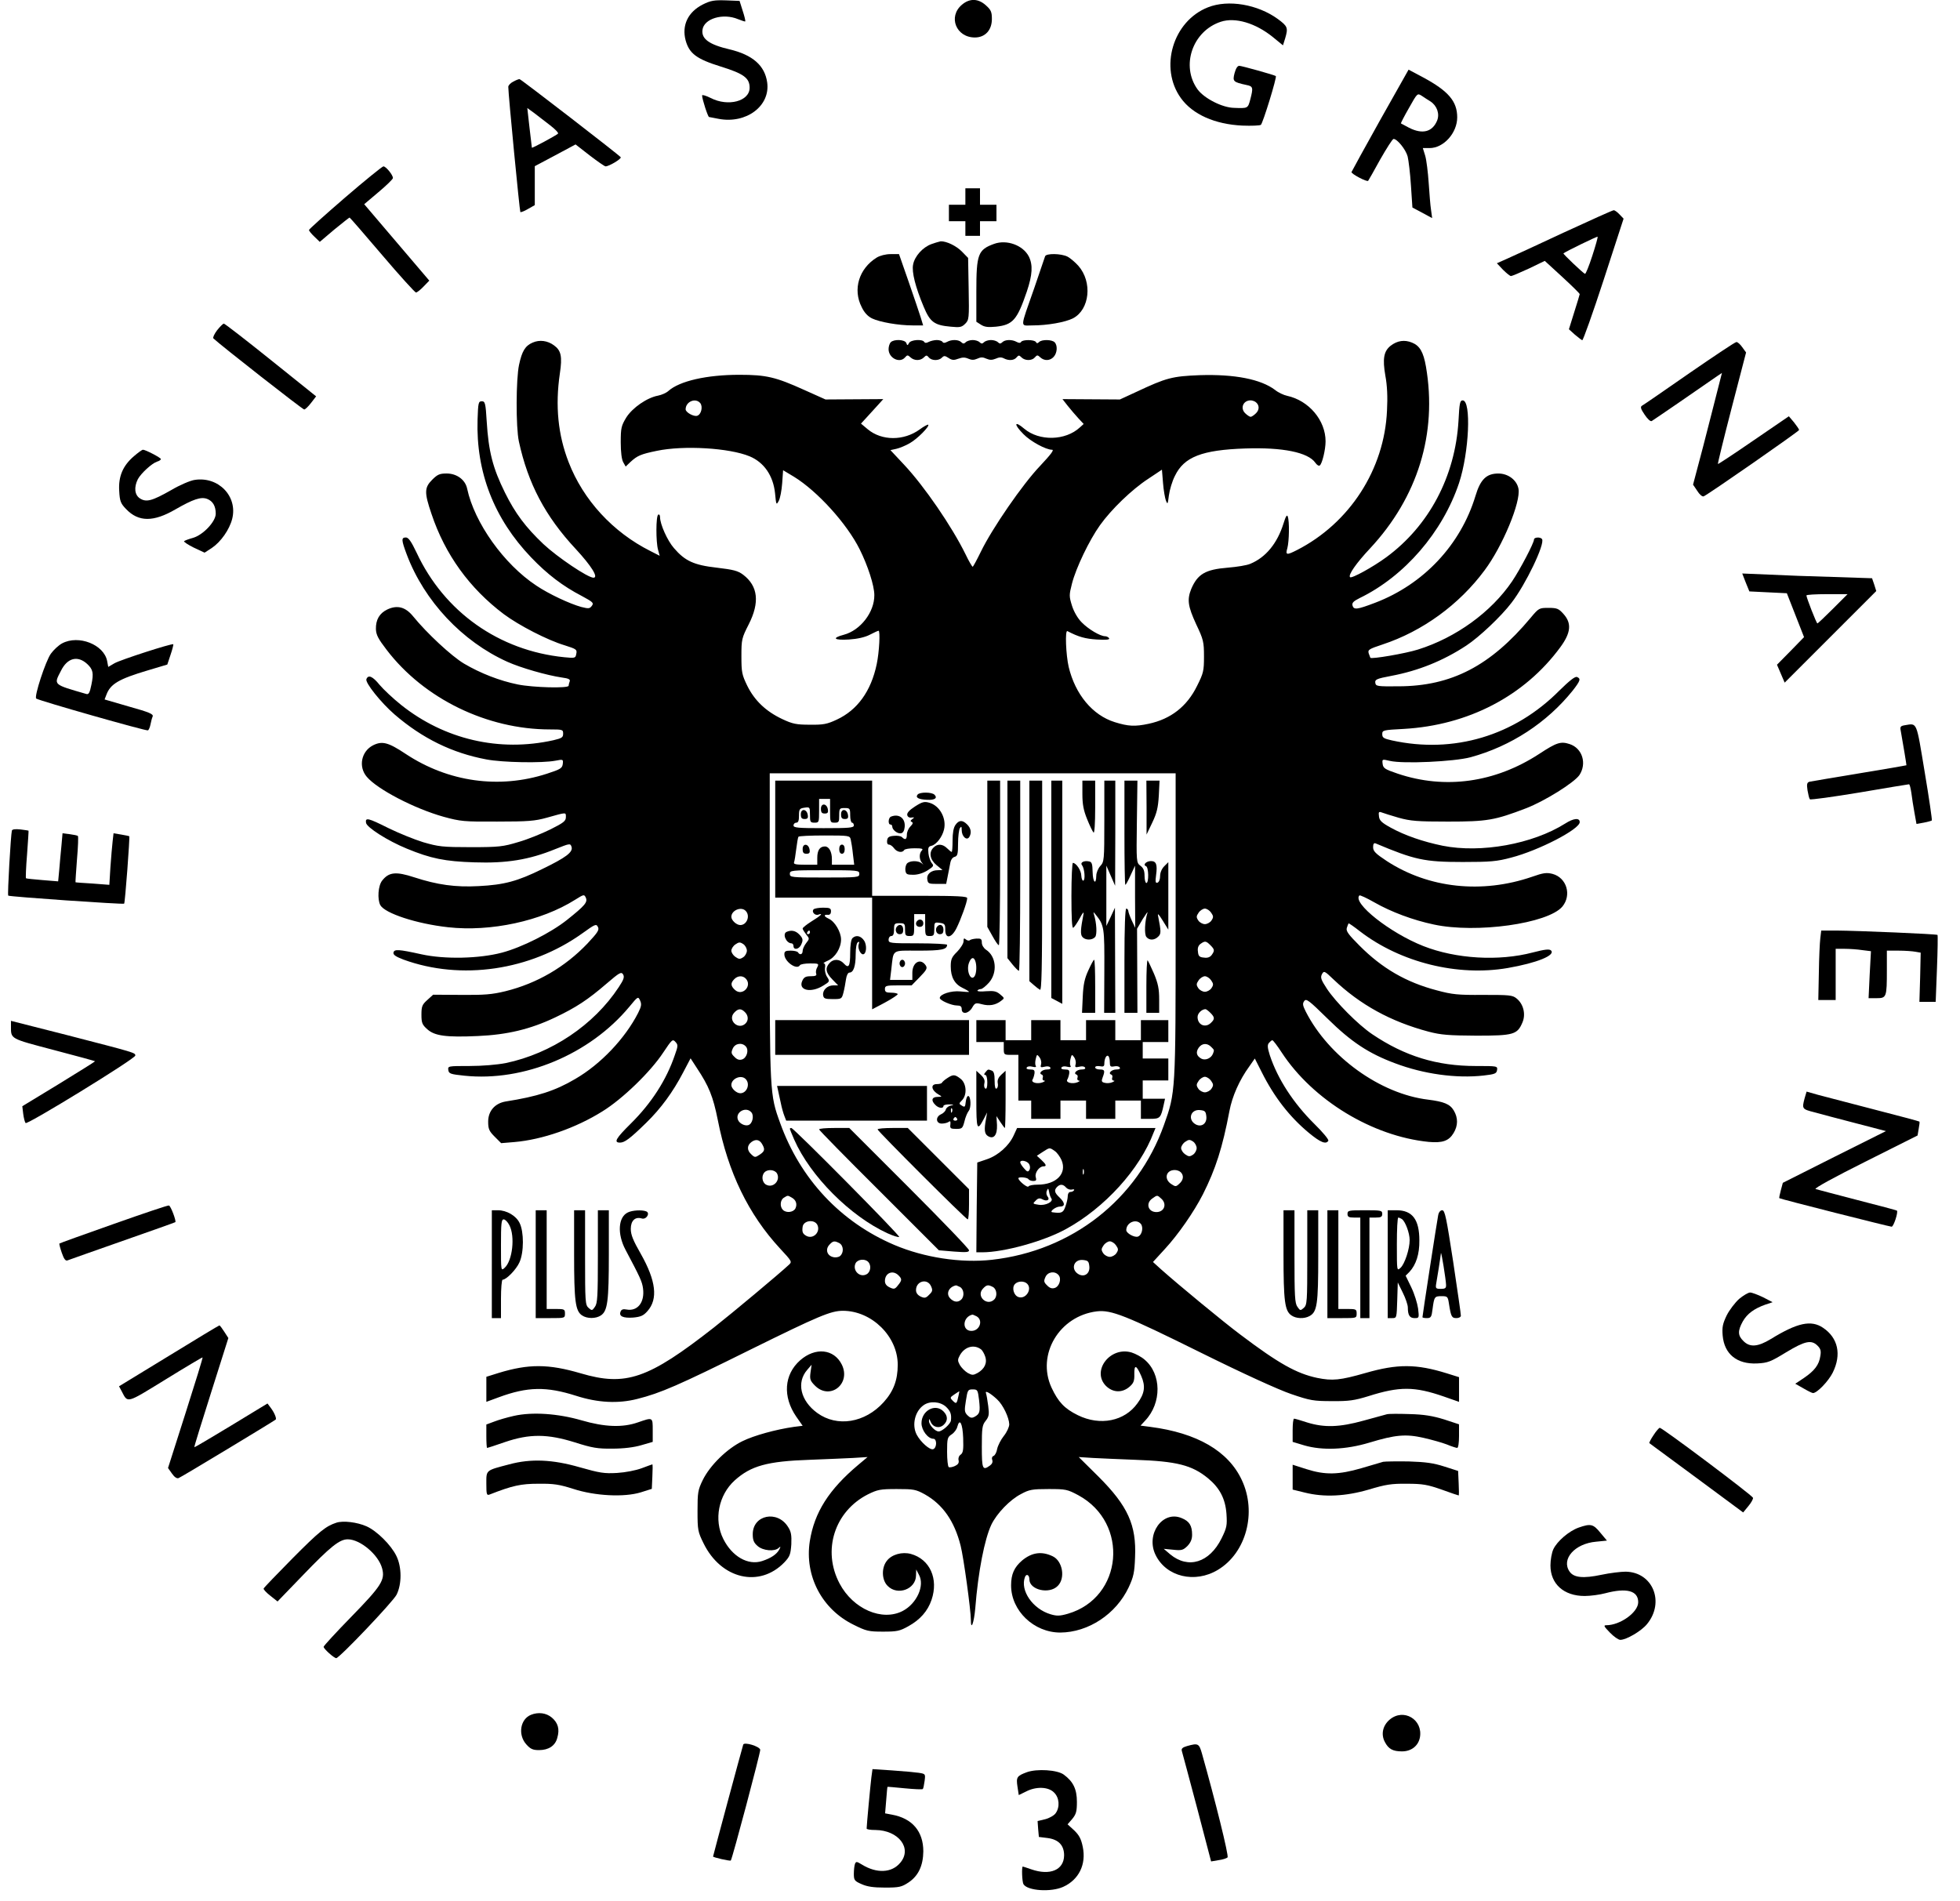<?xml version="1.0" standalone="no"?>
<!DOCTYPE svg PUBLIC "-//W3C//DTD SVG 20010904//EN"
 "http://www.w3.org/TR/2001/REC-SVG-20010904/DTD/svg10.dtd">
<svg version="1.0" xmlns="http://www.w3.org/2000/svg"
 width="1072pt" height="1040pt" viewBox="0 0 1072 1040"
 preserveAspectRatio="xMidYMid meet">

<g transform="translate(0,1040) scale(0.1,-0.1)"
fill="#000000" stroke="none">
<path d="M3843 10375 c-80 -41 -115 -113 -93 -196 20 -72 60 -102 192 -143
126 -39 158 -63 158 -116 0 -74 -118 -105 -213 -56 -26 13 -47 19 -47 14 0
-20 32 -118 38 -118 4 -1 27 -5 52 -10 151 -29 284 70 266 199 -13 93 -80 151
-206 181 -111 26 -154 57 -148 106 7 62 112 94 195 59 20 -8 38 -14 39 -12 2
2 -4 28 -14 58 l-17 54 -75 3 c-64 2 -83 -1 -127 -23z"/>
<path d="M5261 10374 c-77 -65 -32 -179 71 -179 56 0 93 40 93 101 0 39 -5 50
-33 75 -42 38 -89 39 -131 3z"/>
<path d="M6607 10360 c-192 -75 -268 -331 -148 -497 64 -89 186 -143 336 -150
50 -2 95 0 101 4 11 8 89 262 82 267 -8 6 -187 56 -200 56 -10 0 -19 -15 -26
-41 -11 -44 -8 -48 66 -64 36 -7 37 -15 20 -80 -13 -48 -13 -48 -88 -45 -65 1
-164 52 -200 101 -93 129 -28 319 127 370 79 26 190 -7 285 -84 l55 -45 12 38
c17 58 14 66 -40 106 -110 80 -271 108 -382 64z"/>
<path d="M7549 9744 c-85 -152 -155 -280 -157 -285 -4 -9 85 -56 91 -48 2 2
32 55 66 117 35 61 67 112 73 112 20 0 67 -58 77 -96 5 -21 14 -93 18 -159 l8
-120 54 -29 54 -29 -6 44 c-4 24 -9 91 -13 149 -4 58 -12 124 -19 148 l-13 42
37 0 c77 0 151 83 151 168 0 88 -48 144 -187 219 l-79 42 -155 -275z m275 101
c36 -24 51 -68 36 -105 -26 -62 -80 -76 -153 -39 -23 12 -43 23 -45 24 -1 1
18 39 44 84 46 82 46 82 70 67 13 -9 35 -23 48 -31z"/>
<path d="M2808 9954 c-16 -8 -28 -21 -28 -29 0 -40 62 -680 66 -685 3 -2 22 5
42 17 l37 21 0 106 0 107 111 59 112 60 77 -60 c43 -33 82 -60 87 -60 19 0 88
41 83 50 -6 10 -542 424 -553 427 -4 1 -19 -5 -34 -13z m199 -238 c29 -22 49
-43 45 -47 -12 -11 -142 -81 -143 -77 0 1 -6 51 -13 110 l-12 107 36 -26 c19
-15 59 -45 87 -67z"/>
<path d="M1888 9320 c-109 -94 -198 -174 -198 -178 0 -5 13 -21 29 -36 l30
-29 79 67 c44 36 82 66 84 66 2 0 82 -92 178 -205 96 -113 180 -205 185 -205
6 0 25 15 42 33 l31 32 -178 209 -178 209 78 66 c43 36 79 71 79 77 1 16 -38
64 -52 64 -7 -1 -101 -77 -209 -170z"/>
<path d="M5280 9325 l0 -45 -45 0 -45 0 0 -45 0 -45 45 0 45 0 0 -40 0 -40 40
0 40 0 0 40 0 40 45 0 45 0 0 45 0 45 -45 0 -45 0 0 45 0 45 -40 0 -40 0 0
-45z"/>
<path d="M8555 9129 c-143 -67 -284 -132 -314 -145 l-54 -24 33 -35 c19 -19
39 -35 44 -35 6 0 50 19 98 41 l87 42 96 -88 c52 -48 95 -90 95 -94 0 -3 -14
-48 -30 -99 l-29 -93 32 -29 c18 -15 36 -29 41 -31 4 -2 57 146 117 330 l109
335 -22 23 c-12 13 -26 23 -32 23 -6 0 -128 -55 -271 -121z m154 -128 c-18
-56 -36 -100 -40 -99 -12 5 -121 109 -118 112 10 9 184 94 187 91 2 -2 -11
-49 -29 -104z"/>
<path d="M5095 9065 c-48 -17 -93 -67 -101 -113 -8 -40 13 -123 58 -230 35
-84 58 -101 148 -109 50 -5 60 -3 79 16 21 21 22 29 19 191 l-3 169 -35 36
c-30 30 -83 56 -115 55 -5 -1 -28 -7 -50 -15z"/>
<path d="M5437 9066 c-88 -32 -97 -56 -97 -260 l0 -166 25 -16 c20 -13 39 -15
82 -11 93 10 116 37 169 192 31 92 34 146 11 192 -32 62 -121 94 -190 69z"/>
<path d="M4795 8991 c-97 -60 -132 -174 -82 -271 14 -30 34 -51 57 -62 42 -20
144 -38 222 -38 l57 0 -13 43 c-7 23 -37 111 -66 195 l-53 152 -46 0 c-27 0
-58 -8 -76 -19z"/>
<path d="M5716 8998 c-2 -7 -29 -85 -59 -173 -80 -229 -79 -205 -10 -205 81 0
179 17 222 39 91 48 107 198 29 287 -17 19 -44 42 -59 50 -35 18 -118 19 -123
2z"/>
<path d="M1187 8593 c-15 -20 -24 -40 -20 -44 39 -37 488 -389 497 -389 6 1
23 17 38 37 l27 35 -248 199 c-137 110 -252 199 -257 199 -5 -1 -21 -17 -37
-37z"/>
<path d="M2913 8526 c-41 -18 -58 -47 -74 -121 -17 -78 -18 -341 -1 -420 50
-230 144 -409 311 -588 86 -93 126 -157 97 -157 -31 0 -197 112 -274 184 -97
92 -154 168 -210 281 -67 135 -90 226 -100 390 -6 101 -9 110 -27 110 -18 0
-20 -8 -23 -100 -9 -287 90 -542 293 -754 88 -92 173 -157 277 -211 61 -33 67
-38 55 -54 -12 -16 -18 -16 -58 -6 -62 17 -178 71 -246 117 -177 117 -338 343
-378 530 -10 49 -57 83 -112 83 -38 0 -50 -5 -79 -34 -43 -43 -44 -70 -4 -187
74 -222 208 -407 395 -548 83 -62 240 -143 334 -171 63 -20 68 -23 63 -46 -4
-24 -6 -25 -66 -19 -357 36 -656 248 -807 571 -30 63 -45 84 -59 84 -26 0 -25
-14 5 -94 96 -254 303 -475 550 -586 73 -33 216 -74 298 -86 37 -5 47 -10 43
-21 -3 -8 -6 -19 -6 -24 0 -15 -195 -10 -278 7 -99 20 -204 61 -294 114 -69
41 -204 167 -278 258 -42 52 -87 64 -142 38 -43 -21 -63 -56 -62 -107 1 -32
13 -54 59 -114 204 -267 549 -435 893 -435 69 0 72 -1 72 -23 0 -21 -7 -25
-53 -36 -296 -66 -596 4 -833 193 -44 35 -97 85 -118 110 -38 47 -62 57 -72
31 -8 -19 80 -129 154 -193 152 -131 315 -211 502 -246 88 -17 305 -21 378 -7
42 8 43 8 40 -18 -3 -23 -12 -29 -86 -53 -261 -85 -540 -46 -773 108 -96 64
-129 72 -179 47 -64 -33 -81 -117 -34 -172 57 -68 260 -174 421 -219 92 -25
110 -27 293 -26 167 0 206 3 270 21 111 31 105 31 105 3 0 -21 -13 -31 -85
-67 -47 -23 -125 -55 -175 -69 -83 -25 -104 -28 -260 -28 -156 0 -177 3 -260
27 -49 15 -135 50 -190 77 -112 56 -128 60 -123 29 4 -25 118 -98 223 -141
131 -54 208 -70 370 -75 175 -6 299 14 441 72 81 32 83 33 90 13 9 -29 -29
-58 -161 -122 -134 -66 -207 -86 -347 -93 -127 -7 -226 7 -352 48 -101 33
-139 29 -176 -18 -22 -28 -27 -101 -10 -134 25 -45 198 -102 371 -121 233 -26
510 34 694 150 48 30 50 31 59 12 11 -25 -4 -43 -103 -122 -88 -70 -246 -150
-356 -179 -125 -33 -313 -37 -440 -9 -127 28 -149 29 -153 9 -2 -12 13 -22 55
-38 315 -115 693 -60 977 143 71 51 77 54 86 36 9 -16 0 -30 -57 -91 -122
-128 -275 -218 -449 -261 -74 -18 -115 -21 -242 -20 l-153 1 -32 -29 c-28 -25
-32 -35 -32 -80 0 -45 4 -55 32 -80 40 -36 102 -45 277 -37 160 7 286 37 421
101 116 55 181 98 283 186 70 60 80 66 90 50 8 -14 4 -28 -24 -70 -136 -207
-369 -363 -618 -415 -47 -9 -127 -16 -198 -16 -117 0 -119 0 -116 -22 3 -20
11 -23 88 -31 325 -34 685 116 902 377 47 57 48 58 59 34 9 -20 7 -32 -11 -68
-71 -139 -204 -280 -344 -361 -110 -65 -208 -96 -380 -123 -59 -10 -96 -52
-96 -110 0 -40 5 -52 35 -82 l36 -36 72 6 c153 13 337 77 482 168 109 67 263
216 332 321 48 72 52 76 67 59 15 -16 15 -22 -3 -72 -46 -136 -128 -263 -240
-374 -83 -82 -96 -105 -60 -105 25 0 54 21 143 108 81 79 146 168 202 275 l41
78 35 -54 c65 -98 88 -154 114 -284 56 -286 168 -516 340 -702 66 -71 67 -73
48 -90 -50 -47 -311 -265 -409 -342 -360 -282 -482 -324 -729 -251 -177 52
-285 52 -449 2 l-67 -21 0 -68 0 -69 68 25 c157 58 260 60 423 8 118 -38 230
-44 335 -17 127 32 224 74 619 270 373 184 439 212 505 212 158 0 300 -140
300 -295 0 -84 -23 -145 -77 -205 -102 -113 -254 -138 -363 -59 -92 67 -115
167 -55 236 l24 28 -6 -42 c-5 -37 -2 -46 25 -73 82 -81 198 11 146 116 -43
86 -145 96 -228 23 -88 -78 -96 -199 -21 -308 l35 -50 -48 -6 c-98 -14 -218
-47 -281 -78 -85 -41 -178 -133 -217 -212 -27 -55 -29 -69 -29 -170 0 -105 2
-114 33 -177 96 -196 306 -245 442 -104 30 32 34 43 38 99 2 50 -1 69 -18 95
-58 93 -193 66 -193 -40 0 -33 6 -47 27 -65 30 -26 93 -31 115 -10 11 10 12 8
3 -9 -14 -26 -45 -47 -94 -63 -77 -25 -164 25 -212 121 -53 105 -26 240 62
320 89 80 177 105 412 113 85 3 191 8 235 10 l80 5 -50 -42 c-162 -136 -241
-261 -266 -419 -29 -189 66 -371 239 -456 70 -35 83 -38 161 -38 77 0 92 3
140 30 63 35 105 82 126 144 39 115 -9 222 -113 251 -48 13 -105 -3 -131 -37
-31 -38 -29 -106 4 -138 54 -55 154 -18 155 57 l1 33 15 -29 c33 -59 -12 -158
-89 -198 -112 -58 -271 10 -345 150 -96 181 -28 395 155 488 53 26 67 29 158
29 92 0 104 -2 153 -29 98 -55 162 -146 196 -281 16 -62 56 -353 56 -406 0
-62 17 -16 24 63 16 203 51 379 88 458 30 62 102 137 163 168 44 24 61 27 150
27 95 0 103 -2 163 -34 280 -152 244 -560 -57 -648 -45 -13 -61 -13 -95 -3
-98 29 -168 131 -140 204 8 20 24 11 24 -13 0 -58 109 -83 155 -36 43 42 27
136 -27 162 -60 29 -114 22 -168 -23 -43 -37 -60 -75 -60 -136 0 -139 125
-258 269 -258 154 1 305 101 374 247 27 58 32 82 35 164 8 177 -39 281 -200
442 l-108 107 78 -5 c42 -2 145 -7 229 -10 229 -8 312 -29 400 -101 64 -53 95
-112 101 -195 4 -63 2 -75 -27 -134 -66 -133 -182 -169 -281 -87 l-35 30 52
-5 c46 -5 54 -2 77 20 18 19 26 37 26 62 0 50 -15 74 -57 91 -104 44 -198 -88
-143 -201 58 -120 215 -158 341 -82 155 93 214 314 131 491 -74 159 -245 258
-500 291 l-54 7 25 27 c92 97 90 256 -3 334 -17 15 -49 32 -71 39 -117 35
-221 -101 -140 -183 38 -37 88 -39 128 -5 23 20 28 32 27 70 -1 54 11 51 38
-11 24 -55 19 -95 -21 -149 -70 -98 -204 -125 -326 -65 -73 36 -107 72 -144
151 -83 181 43 392 248 417 79 9 157 -22 567 -225 234 -116 425 -203 495 -227
105 -36 123 -39 224 -39 93 -1 124 4 199 27 170 54 252 54 413 -2 l83 -29 0
68 0 67 -67 21 c-167 52 -270 52 -444 2 -140 -40 -181 -44 -265 -27 -113 24
-211 79 -419 236 -95 71 -337 271 -435 358 l-44 40 65 71 c73 79 159 203 208
299 70 139 107 255 145 455 15 81 55 171 109 245 l30 43 38 -75 c68 -136 153
-245 258 -332 63 -52 93 -64 106 -43 4 6 -31 48 -77 93 -114 113 -200 245
-243 375 -13 42 -14 56 -5 67 7 8 15 15 19 15 4 0 27 -30 51 -67 171 -261 496
-458 803 -489 76 -7 111 5 137 48 25 41 25 84 1 124 -21 35 -54 48 -140 59
-261 31 -543 234 -669 481 -17 34 -19 44 -9 58 11 16 25 5 128 -96 129 -127
224 -190 369 -244 156 -59 335 -84 485 -67 62 7 70 11 73 30 3 22 1 22 -116
22 -214 0 -389 54 -567 174 -77 52 -200 176 -248 249 -32 49 -36 61 -27 79 11
20 14 19 63 -28 147 -140 314 -231 520 -286 69 -18 110 -21 262 -22 204 0 224
6 252 73 19 45 5 101 -33 131 -22 18 -40 19 -182 19 -138 -1 -169 2 -254 25
-168 44 -300 121 -423 245 -60 60 -74 79 -69 96 4 12 8 23 10 25 1 2 30 -18
63 -44 222 -170 533 -247 807 -200 161 28 263 70 237 96 -9 9 -34 6 -100 -11
-186 -49 -420 -35 -598 35 -183 72 -390 236 -350 277 3 3 40 -14 82 -38 91
-52 211 -97 325 -121 232 -50 624 5 703 98 52 63 24 158 -54 179 -32 8 -50 6
-112 -16 -274 -94 -565 -63 -794 86 -62 41 -75 54 -75 76 0 17 4 24 13 21 214
-90 266 -102 477 -102 152 0 187 3 265 24 151 39 375 155 375 194 0 25 -33 22
-80 -8 -178 -112 -460 -163 -670 -121 -107 22 -206 56 -284 99 -49 27 -62 39
-64 62 -3 23 -1 27 15 21 10 -4 52 -17 93 -29 65 -18 102 -21 270 -21 213 0
255 7 427 73 103 40 261 139 291 181 42 63 17 147 -53 170 -49 16 -71 9 -167
-54 -241 -157 -514 -195 -773 -108 -71 24 -80 30 -83 54 -3 26 -3 26 40 16 73
-17 351 -4 441 20 220 60 418 189 559 365 42 54 45 65 23 74 -11 4 -42 -21
-96 -74 -246 -248 -578 -347 -916 -273 -45 10 -53 15 -53 34 0 22 4 23 118 29
352 20 660 180 856 447 58 79 63 131 17 182 -26 29 -35 33 -82 33 -51 0 -53
-1 -98 -55 -219 -262 -432 -373 -721 -374 -118 -1 -125 0 -128 19 -3 18 7 23
87 38 149 28 285 83 411 166 70 46 190 159 247 234 77 99 184 322 167 348 -8
13 -44 11 -44 -2 0 -19 -76 -164 -120 -229 -114 -168 -307 -308 -515 -373 -70
-22 -253 -53 -260 -45 -1 2 -5 13 -9 24 -6 20 1 24 76 49 218 72 419 218 558
406 98 131 199 374 185 446 -9 47 -56 83 -110 83 -65 0 -98 -32 -125 -122 -81
-268 -284 -484 -549 -585 -100 -38 -117 -40 -124 -14 -3 14 6 23 40 40 245
119 453 360 543 629 55 166 68 452 20 452 -15 0 -18 -15 -23 -112 -18 -304
-161 -574 -395 -746 -72 -53 -190 -118 -198 -109 -12 11 33 76 109 157 261
280 369 629 306 995 -14 80 -34 114 -76 131 -41 17 -81 11 -117 -17 -38 -30
-45 -72 -29 -164 10 -53 13 -117 9 -190 -14 -323 -205 -617 -493 -764 -57 -29
-63 -27 -52 11 10 38 12 148 2 173 -4 12 -11 1 -23 -38 -34 -109 -97 -186
-182 -221 -18 -8 -73 -17 -123 -21 -123 -10 -165 -35 -200 -117 -23 -58 -18
-94 27 -192 40 -84 43 -97 43 -177 0 -79 -3 -91 -38 -161 -55 -112 -143 -181
-265 -207 -75 -16 -111 -14 -185 9 -122 38 -216 152 -252 302 -15 65 -21 203
-7 196 61 -32 98 -42 161 -46 52 -3 72 -1 67 7 -4 6 -14 11 -22 11 -27 0 -92
39 -128 76 -22 22 -43 59 -53 91 -16 52 -16 58 0 121 22 86 95 238 153 319 62
87 175 196 264 254 l75 50 6 -73 c3 -40 11 -84 16 -97 9 -22 10 -19 16 29 4
30 18 78 33 107 50 104 148 142 385 150 204 7 343 -21 383 -78 8 -12 19 -19
24 -15 13 8 32 86 32 132 0 115 -91 223 -210 249 -19 4 -49 18 -66 32 -78 59
-221 87 -412 81 -151 -6 -182 -14 -346 -91 l-91 -42 -157 1 -157 1 29 -37 c17
-21 43 -52 59 -69 l28 -30 -21 -19 c-79 -73 -222 -76 -304 -7 -55 47 -59 25
-4 -30 38 -39 122 -85 156 -85 13 0 -6 -25 -65 -88 -95 -99 -263 -343 -324
-469 -22 -45 -42 -82 -45 -83 -3 0 -21 30 -39 68 -74 151 -226 373 -337 491
l-74 79 32 7 c18 4 52 18 74 31 41 23 109 92 101 101 -3 2 -24 -9 -47 -26 -87
-63 -207 -63 -284 1 l-37 31 33 36 c18 20 46 50 61 67 l28 31 -158 -1 -158 -1
-116 52 c-157 71 -208 83 -355 83 -179 0 -328 -34 -389 -89 -11 -10 -36 -21
-56 -25 -60 -11 -140 -66 -174 -120 -27 -45 -30 -57 -30 -135 0 -53 5 -95 14
-110 l13 -23 26 25 c38 35 57 43 144 61 148 31 397 16 508 -30 79 -33 129
-106 139 -202 6 -64 7 -66 20 -42 8 14 16 57 19 97 l5 71 60 -36 c128 -79 289
-256 359 -397 44 -88 80 -198 80 -250 1 -93 -76 -193 -167 -217 -68 -18 -54
-31 28 -26 46 3 87 12 114 26 23 12 45 22 48 22 10 0 4 -117 -10 -183 -31
-148 -106 -251 -218 -303 -53 -25 -74 -29 -147 -28 -74 0 -95 4 -152 31 -89
42 -151 101 -191 182 -29 60 -32 73 -32 162 0 92 2 99 40 174 61 120 51 209
-30 271 -29 22 -53 28 -145 39 -125 14 -174 37 -234 107 -36 41 -76 131 -76
169 0 11 -4 17 -10 14 -13 -8 -13 -149 -1 -192 l9 -33 -51 26 c-205 103 -367
279 -447 486 -58 149 -74 308 -48 485 14 93 7 126 -32 154 -35 26 -79 32 -117
15z m917 -331 c15 -19 6 -61 -16 -69 -18 -7 -64 18 -64 35 0 42 54 65 80 34z
m3036 7 c22 -15 24 -42 4 -62 -11 -11 -24 -20 -30 -20 -5 0 -19 9 -30 20 -28
28 -10 70 30 70 8 0 20 -4 26 -8z m-436 -2861 c0 -917 0 -916 -64 -1095 -145
-407 -503 -688 -941 -737 -169 -19 -370 12 -533 81 -294 125 -515 361 -625
667 -57 157 -57 162 -57 1074 l0 839 1110 0 1110 0 0 -829z m-2352 77 c27 -27
7 -78 -29 -78 -21 0 -49 26 -49 45 0 35 53 58 78 33z m2546 -10 c13 -19 14
-25 2 -43 -7 -11 -24 -20 -36 -20 -12 0 -29 9 -36 20 -12 18 -11 24 2 43 8 12
24 22 34 22 10 0 26 -10 34 -22z m-2539 -208 c0 -12 -9 -29 -20 -36 -18 -12
-24 -11 -43 2 -12 8 -22 24 -22 34 0 10 10 26 22 34 19 13 25 14 43 2 11 -7
20 -24 20 -36z m2535 30 c24 -24 24 -30 7 -54 -9 -12 -23 -17 -42 -14 -25 2
-31 8 -33 33 -3 19 2 33 14 42 24 17 30 17 54 -7z m-2542 -182 c39 -39 -17
-100 -58 -63 -24 22 -25 38 -4 59 18 19 45 21 62 4z m2546 -10 c13 -19 14 -25
2 -43 -7 -11 -24 -20 -36 -20 -12 0 -29 9 -36 20 -12 18 -11 24 2 43 8 12 24
22 34 22 10 0 26 -10 34 -22z m-2550 -174 c19 -18 21 -45 4 -62 -39 -39 -100
17 -63 58 22 24 38 25 59 4z m2546 -4 c24 -24 25 -34 4 -54 -30 -31 -74 -13
-74 31 0 20 22 42 43 43 4 0 16 -9 27 -20z m-2540 -185 c17 -20 4 -62 -21 -70
-15 -5 -28 -1 -42 14 -18 17 -19 24 -9 46 13 29 52 34 72 10z m2544 -1 c18
-18 18 -17 10 -38 -10 -25 -41 -38 -63 -27 -27 15 -32 35 -15 60 18 25 46 27
68 5z m-2546 -176 c27 -27 7 -78 -29 -78 -21 0 -49 26 -49 45 0 35 53 58 78
33z m2546 -10 c13 -19 14 -25 2 -43 -7 -11 -24 -20 -36 -20 -12 0 -29 9 -36
20 -12 18 -11 24 2 43 8 12 24 22 34 22 10 0 26 -10 34 -22z m-2514 -173 c15
-18 6 -61 -16 -69 -19 -7 -50 8 -58 29 -16 42 45 75 74 40z m2488 -22 c4 -38
-25 -60 -57 -44 -47 25 -30 84 22 79 28 -3 32 -7 35 -35z m-2428 -154 c15 -27
12 -37 -15 -55 -24 -16 -27 -16 -45 1 -26 23 -25 50 1 69 24 17 45 12 59 -15z
m2375 -19 c0 -12 -9 -29 -20 -36 -18 -12 -24 -11 -43 2 -12 8 -22 24 -22 34 0
10 10 26 22 34 19 13 25 14 43 2 11 -7 20 -24 20 -36z m-2295 -139 c20 -39
-22 -82 -60 -61 -22 12 -27 49 -8 68 18 18 56 14 68 -7z m2208 7 c18 -18 15
-43 -8 -63 -18 -17 -21 -17 -45 -1 -40 27 -28 76 20 76 12 0 26 -5 33 -12z
m-2129 -138 c25 -13 33 -37 21 -61 -12 -21 -50 -25 -68 -7 -18 18 -15 55 6 67
21 13 20 13 41 1z m2023 -7 c32 -29 16 -73 -27 -73 -46 0 -60 48 -23 74 28 20
27 20 50 -1z m-1882 -142 c20 -39 -22 -82 -60 -61 -20 11 -24 22 -20 50 5 34
63 42 80 11z m1770 4 c15 -19 6 -61 -16 -69 -18 -7 -64 18 -64 35 0 42 54 65
80 34z m-1649 -105 c23 -13 25 -52 4 -70 -8 -7 -25 -10 -39 -6 -33 8 -43 42
-20 67 20 22 28 23 55 9z m1513 -12 c13 -19 14 -25 2 -43 -7 -11 -24 -20 -36
-20 -12 0 -29 9 -36 20 -12 18 -11 24 2 43 8 12 24 22 34 22 10 0 26 -10 34
-22z m-1356 -90 c19 -19 14 -56 -8 -68 -38 -21 -80 22 -60 61 12 21 50 25 68
7z m1210 -25 c4 -38 -25 -60 -57 -44 -47 25 -30 84 22 79 28 -3 32 -7 35 -35z
m-1044 -49 c20 -20 20 -27 -3 -55 -16 -21 -22 -22 -45 -11 -17 8 -26 19 -26
35 0 44 43 62 74 31z m876 1 c17 -20 4 -62 -21 -70 -15 -5 -28 -1 -42 14 -18
17 -19 24 -9 46 13 29 52 34 72 10z m-698 -60 c10 -22 9 -29 -10 -47 -18 -19
-25 -20 -47 -10 -16 8 -25 20 -25 35 0 50 62 66 82 22z m526 13 c29 -29 -7
-86 -47 -73 -26 8 -38 50 -21 70 15 18 51 20 68 3z m-367 -18 c21 -12 25 -50
7 -68 -18 -18 -42 -15 -62 7 -23 25 -7 61 32 70 2 1 12 -4 23 -9z m180 0 c21
-12 25 -50 7 -68 -39 -39 -100 17 -63 58 21 23 29 24 56 10z m-90 -160 c38
-21 18 -80 -28 -80 -53 0 -49 76 5 89 2 1 12 -4 23 -9z m26 -182 c6 -5 16 -22
21 -37 13 -36 -3 -69 -41 -91 -24 -13 -30 -13 -54 0 -15 9 -34 28 -43 43 -13
24 -13 30 0 54 27 48 79 61 117 31z m-12 -277 c7 -64 4 -75 -25 -91 -15 -8
-24 -6 -38 8 -17 17 -18 26 -9 81 9 58 11 61 37 61 27 0 28 -3 35 -59z m-112
27 c-10 -48 -12 -49 -31 -31 -17 17 -17 19 7 35 15 10 27 18 28 18 0 0 -1 -10
-4 -22z m210 -22 c33 -30 66 -100 67 -137 0 -14 -13 -43 -30 -64 -16 -20 -32
-52 -36 -70 -3 -19 -12 -36 -20 -39 -8 -3 -11 -12 -7 -22 4 -11 -1 -22 -12
-30 -41 -30 -45 -20 -45 102 0 102 2 119 21 142 18 23 20 35 14 81 -4 30 -9
61 -12 69 -8 19 21 4 60 -32z m-279 -41 c24 -23 31 -40 27 -75 -2 -19 -48 -60
-67 -60 -20 0 -54 37 -53 58 0 13 2 13 9 -5 12 -30 47 -39 71 -17 24 22 24 49
-1 74 -45 45 -120 4 -120 -65 0 -38 35 -85 65 -85 20 0 20 -49 -1 -57 -18 -6
-68 38 -90 79 -28 53 -10 129 38 162 34 24 90 20 122 -9z m94 -171 c2 -64 0
-81 -14 -91 -10 -7 -14 -20 -11 -31 3 -14 -3 -23 -20 -31 -13 -6 -29 -9 -34
-6 -5 4 -9 41 -9 84 0 73 2 80 25 95 14 9 28 28 31 42 13 49 29 18 32 -62z"/>
<path d="M4240 5810 l0 -320 265 0 265 0 0 -306 0 -305 70 37 c39 21 70 42 70
46 0 4 -16 8 -35 8 -28 0 -35 4 -35 20 0 18 7 20 73 20 l73 0 44 45 c37 38 43
48 34 63 -28 44 -74 19 -74 -39 l0 -39 -61 0 -61 0 7 58 c13 112 -1 102 149
102 126 0 156 6 156 32 0 4 -72 8 -160 8 -153 0 -160 1 -160 20 0 11 7 20 15
20 10 0 15 11 15 35 0 32 2 35 30 35 28 0 30 -3 30 -35 0 -31 3 -35 25 -35 24
0 25 3 25 60 l0 60 30 0 30 0 0 -60 c0 -57 1 -60 25 -60 22 0 25 4 25 38 0 37
1 38 30 34 27 -4 30 -8 30 -38 0 -51 33 -47 61 8 24 48 59 144 59 165 0 10
-49 13 -260 13 l-260 0 0 315 0 315 -265 0 -265 0 0 -320z m300 155 c0 -63 1
-65 25 -65 23 0 25 4 25 40 0 38 2 40 30 40 28 0 30 -2 30 -40 0 -22 5 -40 10
-40 6 0 10 -7 10 -15 0 -13 -25 -15 -165 -15 -140 0 -165 2 -165 15 0 8 7 15
15 15 11 0 15 11 15 39 0 35 3 39 30 43 29 4 30 4 30 -39 0 -39 2 -43 25 -43
24 0 25 2 25 65 l0 65 30 0 30 0 0 -65z m113 -157 c3 -13 9 -49 12 -80 l7 -58
-61 0 -61 0 0 31 c0 40 -16 69 -38 69 -28 0 -42 -21 -42 -62 l0 -38 -66 0
c-51 0 -65 3 -61 13 3 8 8 40 12 73 4 32 9 62 12 67 2 4 66 7 143 7 135 0 138
-1 143 -22z m47 -188 c0 -19 -7 -20 -190 -20 -183 0 -190 1 -190 20 0 19 7 20
190 20 183 0 190 -1 190 -20z"/>
<path d="M4490 5976 c0 -20 5 -26 21 -26 15 0 20 5 17 22 -5 34 -38 37 -38 4z"/>
<path d="M4380 5946 c0 -20 5 -26 21 -26 15 0 20 5 17 22 -5 34 -38 37 -38 4z"/>
<path d="M4600 5946 c0 -20 5 -26 21 -26 15 0 20 5 17 22 -5 34 -38 37 -38 4z"/>
<path d="M4390 5756 c0 -20 5 -26 21 -26 15 0 20 5 17 22 -5 34 -38 37 -38 4z"/>
<path d="M4590 5755 c0 -16 6 -25 15 -25 9 0 15 9 15 25 0 16 -6 25 -15 25 -9
0 -15 -9 -15 -25z"/>
<path d="M5400 5730 l0 -400 28 -50 c15 -27 30 -50 35 -50 4 0 7 203 7 450 l0
450 -35 0 -35 0 0 -400z"/>
<path d="M5510 5644 l0 -485 28 -35 c15 -18 30 -34 35 -34 4 0 7 234 7 520 l0
520 -35 0 -35 0 0 -486z"/>
<path d="M5630 5582 l0 -549 23 -20 c12 -11 28 -23 35 -27 9 -6 12 111 12 568
l0 576 -35 0 -35 0 0 -548z"/>
<path d="M5750 5535 l0 -594 30 -16 30 -16 0 611 0 610 -30 0 -30 0 0 -595z"/>
<path d="M5920 6057 c0 -56 6 -89 26 -138 14 -35 30 -68 35 -73 5 -6 9 48 9
137 l0 147 -35 0 -35 0 0 -73z"/>
<path d="M6040 5908 c0 -214 -1 -222 -22 -245 -12 -13 -22 -37 -22 -53 -1 -54
-19 -36 -20 20 -1 44 -4 55 -19 58 -29 6 -51 -6 -39 -21 14 -17 19 -81 7 -84
-5 -2 -10 11 -11 27 0 28 -28 70 -46 70 -4 0 -8 -81 -8 -181 0 -119 3 -178 10
-174 6 4 22 27 36 53 16 30 23 38 20 22 -16 -83 -18 -111 -6 -125 16 -19 54
-19 70 0 11 14 8 76 -7 124 -4 14 -3 14 9 -1 48 -60 49 -70 48 -310 l-1 -228
31 0 30 0 -1 288 -1 287 -23 -50 -24 -50 0 165 0 165 24 -55 24 -55 1 288 0
287 -30 0 -30 0 0 -222z"/>
<path d="M6150 5845 c0 -157 2 -285 5 -285 3 0 16 24 29 53 l24 52 0 -170 1
-170 -19 40 c-10 22 -19 46 -19 53 -1 6 -5 12 -11 12 -6 0 -10 -102 -10 -285
l0 -285 35 0 36 0 -1 230 -1 230 31 53 c18 28 29 44 26 35 -15 -47 -18 -119
-6 -133 16 -20 44 -19 65 2 16 16 16 26 -1 113 -4 17 4 9 25 -25 l31 -50 0
185 0 184 -22 -22 c-14 -14 -23 -35 -23 -54 0 -18 -6 -33 -14 -36 -11 -4 -13
4 -8 41 8 58 1 77 -28 77 -26 0 -46 -21 -27 -28 15 -5 16 -92 2 -92 -5 0 -10
17 -10 39 0 28 -6 43 -22 55 -23 17 -23 19 -20 241 l3 225 -36 0 -35 0 0 -285z"/>
<path d="M6271 5983 l0 -148 31 65 c25 52 32 82 36 148 l4 82 -36 0 -36 0 1
-147z"/>
<path d="M5019 6054 c-14 -17 5 -27 53 -29 41 -2 57 10 39 28 -15 15 -80 15
-92 1z"/>
<path d="M5005 5989 c-31 -20 -45 -35 -43 -47 2 -10 11 -16 23 -14 17 2 18 1
5 -8 -11 -8 -12 -13 -3 -16 8 -4 6 -11 -8 -25 -10 -10 -19 -30 -19 -44 0 -27
-9 -32 -27 -14 -6 6 -26 9 -44 7 -26 -2 -35 -8 -37 -25 -2 -14 2 -23 10 -23 8
0 20 -9 28 -20 15 -21 45 -27 55 -10 3 6 29 10 58 10 40 0 48 -3 39 -12 -16
-16 -15 -50 1 -68 10 -13 10 -13 -2 -2 -20 16 -66 15 -81 -2 -6 -8 -10 -25 -8
-38 3 -20 9 -23 43 -23 25 0 54 9 78 24 33 21 36 26 23 40 -7 9 -16 33 -18 53
-3 31 -1 38 18 42 26 7 58 49 67 88 15 61 -23 131 -80 147 -27 8 -39 5 -78
-20z"/>
<path d="M4873 5933 c-15 -6 -17 -43 -3 -43 6 0 10 -5 10 -11 0 -18 29 -41 48
-37 11 2 18 14 20 34 5 48 -31 75 -75 57z"/>
<path d="M5226 5888 c-11 -15 -16 -45 -16 -85 0 -35 -2 -63 -5 -63 -3 0 -14 9
-25 20 -24 24 -53 26 -74 4 -27 -26 -20 -66 16 -96 l33 -27 -26 -1 c-37 0 -62
-22 -57 -51 3 -22 8 -24 53 -24 l50 0 8 40 c4 22 11 54 14 72 3 19 12 33 24
36 16 4 19 15 19 74 0 37 5 75 10 83 8 12 10 9 10 -11 0 -34 27 -59 41 -38 14
23 10 48 -11 69 -26 26 -45 25 -64 -2z"/>
<path d="M4450 5426 c-13 -13 7 -36 26 -29 30 11 12 -7 -36 -36 -27 -17 -50
-35 -50 -40 0 -5 9 -19 19 -32 19 -23 19 -24 0 -48 -10 -13 -19 -32 -19 -42 0
-20 -15 -25 -25 -9 -3 6 -22 10 -41 10 -28 0 -34 -4 -34 -20 0 -40 68 -88 85
-60 3 6 29 10 56 10 47 0 49 -1 39 -21 -7 -11 -9 -27 -6 -35 4 -10 -3 -14 -30
-14 -27 0 -37 -5 -46 -25 -24 -52 47 -69 115 -26 36 22 36 23 21 47 -9 13 -14
35 -12 49 3 14 1 25 -6 25 -6 1 4 7 21 15 41 17 73 69 73 116 0 41 -34 99 -68
114 -26 12 -29 23 -4 21 11 -1 17 6 17 19 0 17 -7 20 -43 20 -23 0 -47 -4 -52
-9z m-20 -126 c0 -5 -5 -10 -11 -10 -5 0 -7 5 -4 10 3 6 8 10 11 10 2 0 4 -4
4 -10z"/>
<path d="M5017 5363 c-14 -13 -6 -33 13 -33 13 0 20 7 20 20 0 19 -20 27 -33
13z"/>
<path d="M4907 5333 c-15 -15 -7 -43 13 -43 15 0 20 7 20 25 0 24 -18 34 -33
18z"/>
<path d="M5127 5333 c-15 -15 -7 -43 13 -43 15 0 20 7 20 25 0 24 -18 34 -33
18z"/>
<path d="M4303 5303 c-26 -10 -3 -63 26 -63 6 0 11 -7 11 -15 0 -22 27 -19 40
4 14 28 13 38 -10 61 -19 19 -42 24 -67 13z"/>
<path d="M4662 5268 c-7 -7 -12 -40 -12 -79 0 -75 -8 -89 -35 -59 -23 25 -57
26 -78 2 -25 -27 -21 -52 15 -89 l32 -33 -26 0 c-33 0 -60 -26 -56 -54 3 -18
10 -21 53 -21 48 0 49 1 58 35 5 19 11 52 14 73 3 22 11 37 19 37 22 0 34 35
34 99 0 35 5 63 12 67 8 5 9 2 5 -10 -8 -19 8 -56 23 -56 19 0 23 50 6 75 -18
27 -45 32 -64 13z"/>
<path d="M5270 5251 c0 -12 -16 -37 -35 -57 -30 -29 -35 -42 -35 -80 0 -59 21
-97 65 -118 19 -9 35 -19 35 -21 0 -2 -22 -1 -48 2 -48 5 -112 -15 -112 -36 0
-13 64 -41 94 -41 19 0 26 -5 26 -20 0 -31 38 -25 57 8 15 26 19 28 53 19 41
-11 75 -5 105 18 20 15 20 15 -5 36 -20 17 -34 20 -77 17 -29 -3 -50 -1 -47 4
3 4 11 8 19 8 7 0 27 16 44 35 48 55 40 144 -16 180 -13 9 -23 25 -23 39 0 20
-5 23 -29 22 -16 -1 -33 -5 -37 -9 -4 -4 -13 -2 -21 4 -10 9 -13 7 -13 -10z
m64 -107 c9 -23 7 -67 -3 -83 -21 -33 -48 30 -31 73 11 29 25 34 34 10z"/>
<path d="M4920 5130 c0 -11 7 -20 15 -20 8 0 15 9 15 20 0 11 -7 20 -15 20 -8
0 -15 -9 -15 -20z"/>
<path d="M5953 5093 c-21 -45 -28 -78 -31 -145 l-4 -88 36 0 36 0 0 145 c0 80
-2 145 -6 145 -3 0 -17 -26 -31 -57z"/>
<path d="M6270 5007 l0 -147 35 0 35 0 0 73 c0 57 -6 87 -28 140 -16 37 -32
70 -35 74 -4 3 -7 -60 -7 -140z"/>
<path d="M4240 4725 l0 -95 530 0 530 0 0 95 0 95 -530 0 -530 0 0 -95z"/>
<path d="M5340 4760 l0 -60 75 0 75 0 0 -35 c0 -34 1 -35 40 -35 l40 0 0 -125
0 -125 35 0 35 0 0 -50 0 -50 80 0 80 0 0 50 0 50 70 0 70 0 0 -50 0 -50 80 0
80 0 0 50 0 50 70 0 70 0 0 -50 0 -50 50 0 c55 0 59 4 75 78 l7 32 -61 0 -61
0 0 50 0 50 70 0 70 0 0 60 0 60 -70 0 -70 0 0 45 0 45 70 0 70 0 0 60 0 60
-75 0 -75 0 0 -55 0 -55 -70 0 -70 0 0 55 0 55 -80 0 -80 0 0 -55 0 -55 -70 0
-70 0 0 55 0 55 -80 0 -80 0 0 -55 0 -55 -70 0 -70 0 0 55 0 55 -80 0 -80 0 0
-60z m354 -182 c-5 -16 -2 -18 19 -13 14 4 28 2 31 -4 5 -7 -2 -11 -18 -11
-26 0 -48 -21 -28 -28 6 -2 8 -10 5 -18 -3 -8 1 -14 8 -15 8 0 4 -4 -8 -9 -27
-11 -65 -2 -56 14 4 6 9 21 11 34 2 18 -2 22 -23 22 -16 0 -24 4 -19 11 3 6
17 8 31 4 17 -4 22 -2 18 5 -4 6 -4 23 0 38 6 26 7 26 21 8 8 -11 11 -28 8
-38z m189 1 c-5 -17 -2 -19 20 -14 14 4 28 2 31 -4 5 -7 -2 -11 -18 -11 -26 0
-48 -21 -28 -28 6 -2 8 -10 5 -18 -3 -8 1 -14 8 -15 8 0 4 -4 -8 -9 -27 -11
-65 -2 -56 14 4 6 9 21 11 34 2 18 -2 22 -23 22 -16 0 -24 4 -19 11 3 6 17 8
31 4 17 -4 22 -2 18 5 -4 6 -4 23 0 38 6 25 8 26 20 9 7 -10 11 -27 8 -38z
m187 12 c0 -24 3 -28 24 -24 13 3 27 0 30 -6 5 -7 -2 -11 -18 -11 -26 0 -48
-21 -28 -28 6 -2 8 -10 5 -18 -3 -8 1 -14 8 -15 8 0 4 -4 -8 -9 -11 -5 -30 -6
-41 -3 -17 4 -19 9 -11 30 14 37 11 43 -16 43 -14 0 -25 5 -25 11 0 7 10 9 25
7 19 -4 25 -1 25 13 0 27 11 50 21 43 5 -3 9 -18 9 -33z"/>
<path d="M5390 4535 c-9 -10 -9 -15 -1 -15 6 0 11 -17 11 -41 0 -26 -4 -38
-11 -33 -6 3 -8 16 -5 29 4 15 -2 29 -19 45 l-25 23 0 -157 c0 -165 4 -176 40
-108 l19 37 -6 -35 c-11 -58 -9 -82 10 -94 32 -20 52 5 50 60 l-3 49 21 -32
c12 -18 23 -33 25 -33 2 0 4 71 4 157 l0 156 -24 -22 c-15 -14 -22 -29 -19
-45 3 -13 0 -27 -6 -30 -7 -5 -11 9 -11 42 0 36 -4 52 -16 56 -21 8 -20 8 -34
-9z"/>
<path d="M5180 4502 c-14 -9 -26 -20 -28 -24 -2 -5 -15 -8 -28 -8 -37 0 -30
-35 11 -58 19 -11 18 -11 -7 -12 -32 0 -37 -20 -12 -44 17 -18 44 -21 44 -6 0
6 15 9 33 9 25 -1 27 -3 8 -6 -13 -3 -25 -12 -28 -22 -2 -9 -14 -21 -26 -26
-31 -14 -29 -50 3 -51 14 0 31 4 38 9 9 7 12 4 10 -14 -3 -21 1 -24 32 -24 32
0 35 3 45 41 5 23 16 48 23 57 15 18 12 82 -3 82 -5 0 -11 -14 -13 -32 -3 -28
-5 -31 -21 -21 -17 10 -17 12 0 29 30 30 25 93 -7 118 -32 25 -41 25 -74 3z
m27 -184 c-3 -8 -6 -5 -6 6 -1 11 2 17 5 13 3 -3 4 -12 1 -19z m28 -38 c3 -5
-1 -10 -10 -10 -9 0 -13 5 -10 10 3 6 8 10 10 10 2 0 7 -4 10 -10z"/>
<path d="M4255 4438 c3 -13 9 -44 15 -69 5 -26 14 -58 20 -73 l10 -26 385 0
385 0 0 95 0 95 -410 0 -410 0 5 -22z"/>
<path d="M4320 4225 c0 -2 11 -29 24 -59 88 -200 307 -419 510 -512 31 -14 60
-23 64 -20 6 7 -577 596 -590 596 -5 0 -8 -2 -8 -5z"/>
<path d="M4480 4222 c0 -4 147 -154 328 -334 l327 -327 83 -7 c66 -5 82 -4 82
7 0 8 -147 161 -327 341 l-328 328 -82 0 c-46 0 -83 -3 -83 -8z"/>
<path d="M4800 4222 c0 -9 483 -492 493 -492 4 0 7 37 7 83 l0 82 -168 168
-167 167 -83 0 c-45 0 -82 -3 -82 -8z"/>
<path d="M5545 4191 c-25 -57 -85 -111 -147 -132 l-53 -18 -3 -245 -2 -246 32
0 c119 0 336 60 458 127 212 116 404 327 480 529 l10 24 -379 0 -378 0 -18
-39z m224 -87 c13 -9 29 -32 37 -50 31 -73 -29 -134 -130 -134 -25 0 -48 -4
-51 -10 -5 -9 -55 31 -55 45 0 9 49 5 55 -5 3 -5 15 -10 26 -10 16 0 19 4 14
21 -7 22 18 59 42 59 19 0 16 10 -12 36 l-24 22 32 21 c39 25 37 25 66 5z
m-140 -72 c6 -11 6 -24 1 -32 -7 -12 -13 -10 -29 9 -12 13 -21 28 -21 33 0 16
39 8 49 -10z m298 -54 c-3 -7 -5 -2 -5 12 0 14 2 19 5 13 2 -7 2 -19 0 -25z
m-96 -74 c7 -8 21 -13 31 -11 10 3 16 1 12 -4 -3 -5 -12 -9 -20 -9 -8 0 -14
-10 -14 -22 0 -13 -6 -39 -13 -58 -12 -34 -21 -38 -71 -31 -19 2 18 31 40 31
31 0 30 20 -1 50 -28 26 -31 40 -13 58 16 16 33 15 49 -4z m-81 -59 c14 -18
-32 -41 -69 -35 -33 5 -34 6 -17 22 13 14 22 16 37 8 25 -14 44 -3 28 16 -6 8
-8 21 -3 31 6 15 8 14 12 -7 2 -14 8 -29 12 -35z"/>
<path d="M4872 8528 c-7 -7 -12 -24 -12 -38 0 -49 61 -79 90 -45 12 14 15 14
30 0 21 -19 54 -19 73 0 13 13 16 13 27 0 16 -19 55 -19 72 -1 11 11 16 11 36
-2 19 -13 30 -13 54 -4 22 8 36 8 54 0 18 -8 31 -8 49 0 19 9 31 9 50 0 19 -8
31 -8 51 0 17 8 31 9 44 2 27 -14 56 -12 70 5 11 13 14 13 27 0 19 -19 57 -19
73 0 12 14 15 14 30 0 22 -20 53 -19 73 3 20 22 22 63 5 80 -15 15 -70 16 -85
1 -8 -8 -13 -8 -17 0 -9 14 -73 14 -81 1 -4 -7 -12 -7 -25 0 -25 14 -63 13
-78 -2 -9 -9 -15 -9 -24 0 -7 7 -24 12 -38 12 -14 0 -31 -5 -38 -12 -9 -9 -15
-9 -24 0 -7 7 -24 12 -38 12 -14 0 -31 -5 -38 -12 -9 -9 -15 -9 -24 0 -15 15
-53 16 -78 2 -13 -7 -21 -7 -25 0 -3 5 -17 10 -31 10 -14 0 -34 -5 -44 -10
-13 -7 -21 -7 -25 0 -10 16 -73 12 -83 -6 -8 -15 -10 -15 -15 0 -8 19 -67 22
-85 4z"/>
<path d="M9240 8359 c-135 -94 -251 -174 -259 -178 -10 -6 -8 -17 14 -49 16
-24 32 -39 39 -35 9 5 260 177 357 245 l27 18 -25 -98 c-13 -53 -49 -191 -78
-305 l-55 -208 23 -34 c12 -20 28 -33 35 -30 23 9 522 356 522 363 0 4 -13 23
-28 42 l-28 33 -193 -132 c-106 -73 -194 -131 -195 -129 -2 1 32 140 75 306
l79 304 -21 29 c-11 16 -26 29 -32 28 -7 0 -122 -77 -257 -170z"/>
<path d="M733 7905 c-61 -52 -86 -111 -81 -190 3 -57 8 -69 38 -100 68 -71
150 -71 270 -1 96 55 139 70 173 57 31 -12 47 -39 47 -81 0 -43 -69 -116 -124
-132 -22 -6 -44 -14 -49 -18 -4 -3 20 -19 52 -35 l60 -28 40 26 c49 33 96 100
111 159 31 123 -75 233 -205 213 -23 -3 -82 -28 -129 -56 -104 -59 -136 -68
-171 -45 -29 19 -33 61 -11 105 18 33 76 86 105 96 12 3 21 10 21 14 0 7 -84
51 -98 51 -5 0 -27 -16 -49 -35z"/>
<path d="M9548 7214 l20 -49 102 -5 103 -5 47 -120 47 -120 -74 -76 -74 -75
21 -49 21 -49 251 251 250 250 -11 35 -12 35 -212 7 c-116 3 -276 9 -355 13
l-143 6 19 -49z m477 -144 c-44 -44 -82 -80 -85 -80 -5 0 -60 141 -60 153 0 4
51 7 112 7 l113 0 -80 -80z"/>
<path d="M340 6881 c-19 -10 -47 -36 -62 -57 -29 -41 -92 -234 -80 -245 13
-11 603 -179 611 -174 5 2 11 17 14 32 3 16 8 35 12 44 5 13 -18 23 -129 54
l-134 39 10 26 c22 59 68 86 226 133 l107 32 18 54 c10 29 16 55 15 57 -7 6
-289 -85 -322 -104 l-34 -20 -6 32 c-17 90 -156 145 -246 97z m137 -113 c32
-30 36 -50 23 -113 -9 -45 -15 -55 -28 -51 -183 53 -179 49 -139 126 35 72 92
86 144 38z"/>
<path d="M10418 6433 c-23 -4 -27 -8 -22 -31 12 -67 32 -187 31 -188 -1 -1
-117 -21 -257 -44 -140 -23 -263 -44 -273 -46 -14 -4 -16 -13 -11 -47 4 -23 9
-45 13 -49 3 -4 126 13 271 37 146 25 268 45 271 45 4 0 9 -21 13 -47 3 -27
11 -75 17 -109 l11 -61 39 7 c22 4 42 10 45 12 2 3 -15 122 -39 264 -47 283
-40 268 -109 257z"/>
<path d="M65 5857 c-6 -23 -25 -351 -20 -356 6 -6 628 -49 634 -44 5 3 32 365
28 369 -1 1 -21 5 -44 9 l-42 7 -5 -44 c-3 -24 -8 -87 -12 -140 l-6 -98 -91 7
c-51 3 -93 6 -94 7 -1 1 3 57 8 125 6 68 8 125 5 128 -2 3 -22 7 -44 10 l-40
5 -6 -68 c-4 -38 -9 -97 -12 -132 l-6 -63 -86 7 c-48 4 -89 8 -90 10 -2 1 0
60 6 131 5 70 9 129 8 129 0 1 -20 4 -44 7 -29 3 -44 1 -47 -6z"/>
<path d="M9956 5268 c-3 -24 -7 -109 -8 -190 l-3 -148 47 0 48 0 0 140 0 140
49 0 c26 0 70 -3 96 -7 l48 -6 -7 -129 -6 -128 44 0 c54 0 56 5 56 153 l0 107
64 0 c35 0 76 -3 92 -6 l29 -5 -3 -135 -4 -134 45 0 44 0 7 181 c4 100 5 183
3 185 -5 5 -432 23 -554 24 l-82 0 -5 -42z"/>
<path d="M60 4786 c0 -70 -7 -66 236 -130 123 -32 224 -60 224 -61 0 -2 -90
-58 -199 -125 l-199 -121 5 -42 c3 -23 9 -46 13 -50 9 -11 600 352 600 369 0
16 2 15 -377 113 l-303 77 0 -30z"/>
<path d="M9870 4392 c-15 -57 -14 -59 53 -76 34 -10 136 -36 227 -60 l165 -43
-282 -141 -282 -142 -11 -41 c-6 -22 -10 -42 -8 -43 6 -5 603 -156 614 -156
11 0 37 80 29 88 -2 2 -100 28 -217 58 -117 31 -220 57 -228 60 -9 4 107 67
271 149 l287 144 6 36 c4 21 6 38 4 40 -2 2 -111 31 -243 65 -132 34 -270 70
-307 80 l-67 19 -11 -37z"/>
<path d="M622 3705 c-162 -57 -295 -105 -297 -107 -2 -2 4 -25 13 -51 12 -35
21 -46 32 -41 8 3 143 51 300 106 157 55 287 101 289 103 6 6 -25 89 -35 91
-5 2 -141 -44 -302 -101z"/>
<path d="M2690 3485 l0 -295 25 0 25 0 0 105 c0 58 4 105 9 105 20 0 75 56 92
95 25 54 25 167 1 215 -19 40 -71 70 -119 70 l-33 0 0 -295z m96 213 c32 -61
17 -194 -26 -233 -20 -18 -20 -17 -20 123 0 119 2 142 15 142 8 0 22 -14 31
-32z"/>
<path d="M2930 3485 l0 -295 80 0 c79 0 80 0 80 25 0 23 -3 25 -50 25 l-50 0
0 270 0 270 -30 0 -30 0 0 -295z"/>
<path d="M3140 3538 c0 -256 7 -308 43 -333 28 -19 76 -19 104 0 36 25 43 77
43 333 l0 242 -30 0 -30 0 0 -253 c0 -215 -2 -256 -16 -275 -15 -22 -17 -22
-35 -6 -18 16 -19 34 -19 276 l0 258 -30 0 -30 0 0 -242z"/>
<path d="M3434 3768 c-53 -25 -59 -117 -13 -204 80 -151 91 -174 96 -212 10
-76 -30 -126 -90 -115 -19 4 -29 0 -33 -12 -10 -25 14 -36 70 -32 40 4 55 10
77 35 59 66 47 166 -36 313 -42 73 -55 105 -55 137 0 45 24 68 60 57 25 -8 48
30 24 39 -23 9 -76 6 -100 -6z"/>
<path d="M7020 3538 c0 -256 7 -308 43 -333 25 -18 70 -20 99 -4 42 23 48 63
48 329 l0 250 -30 0 -30 0 0 -258 c0 -242 -1 -260 -19 -276 -18 -16 -20 -16
-35 6 -14 19 -16 60 -16 275 l0 253 -30 0 -30 0 0 -242z"/>
<path d="M7260 3485 l0 -295 80 0 c79 0 80 0 80 25 0 23 -3 25 -50 25 l-50 0
0 270 0 270 -30 0 -30 0 0 -295z"/>
<path d="M7370 3760 c0 -16 7 -20 35 -20 l35 0 0 -275 0 -275 25 0 25 0 0 275
0 275 35 0 c28 0 35 4 35 20 0 19 -7 20 -95 20 -88 0 -95 -1 -95 -20z"/>
<path d="M7590 3485 l0 -295 25 0 c24 0 24 1 27 98 l3 97 27 -55 c15 -30 28
-67 28 -82 0 -42 10 -58 37 -58 25 0 25 1 19 53 -4 28 -20 80 -37 115 l-31 64
21 21 c36 39 55 97 54 172 0 114 -38 165 -125 165 l-48 0 0 -295z m77 247 c19
-12 43 -77 43 -115 0 -49 -27 -131 -50 -152 -20 -18 -20 -18 -20 128 0 81 3
147 8 147 4 0 12 -4 19 -8z"/>
<path d="M7866 3753 c-6 -29 -86 -548 -86 -558 0 -3 11 -5 24 -5 22 0 26 6 31
48 9 69 11 72 49 72 33 0 35 -2 41 -42 11 -70 15 -78 41 -78 13 0 24 6 24 13
1 6 -19 139 -42 295 -37 240 -45 282 -60 282 -10 0 -19 -11 -22 -27z m43 -380
c1 -19 -4 -23 -29 -23 -27 0 -29 3 -25 28 5 26 24 147 26 167 2 13 27 -143 28
-172z"/>
<path d="M9512 3295 c-22 -20 -53 -60 -68 -90 -22 -46 -26 -65 -22 -111 9
-101 78 -157 188 -152 59 3 74 9 159 61 103 62 138 70 172 36 17 -17 20 -29
15 -57 -7 -48 -32 -80 -89 -119 l-48 -32 44 -25 c24 -14 48 -26 53 -26 22 0
84 64 108 112 49 99 29 190 -53 245 -65 44 -140 28 -285 -61 -72 -44 -116 -47
-151 -11 -31 30 -31 56 -3 107 24 42 62 70 124 92 l39 13 -52 27 c-29 14 -61
26 -71 26 -10 0 -37 -16 -60 -35z"/>
<path d="M923 2983 l-272 -166 14 -26 c35 -67 22 -71 240 63 110 68 201 122
203 121 2 -2 -40 -138 -93 -304 l-96 -301 22 -31 c13 -19 27 -28 36 -24 13 4
522 312 531 320 6 6 -8 39 -27 64 l-18 24 -199 -121 c-109 -66 -200 -120 -201
-118 -2 1 40 136 92 300 l94 297 -22 34 c-12 19 -24 35 -27 35 -3 0 -127 -75
-277 -167z"/>
<path d="M2810 2655 c-36 -8 -84 -22 -107 -31 l-43 -16 0 -64 c0 -35 2 -64 4
-64 3 0 47 14 98 32 135 46 233 45 383 -2 94 -30 124 -35 205 -34 60 0 118 7
158 19 l62 18 0 63 c0 73 1 72 -80 44 -85 -30 -183 -26 -310 11 -128 37 -269
47 -370 24z"/>
<path d="M7585 2664 c-11 -3 -69 -19 -128 -35 -130 -36 -213 -39 -307 -10 -36
12 -68 21 -72 21 -5 0 -8 -29 -8 -64 l0 -63 63 -19 c99 -29 228 -24 357 15
142 43 199 48 296 26 44 -10 101 -26 127 -36 26 -11 52 -19 57 -19 6 0 10 29
10 65 l0 64 -82 27 c-62 19 -109 27 -188 29 -58 2 -114 2 -125 -1z"/>
<path d="M9044 2550 c-15 -22 -25 -42 -23 -44 2 -2 119 -88 259 -191 l254
-188 28 34 c16 19 27 39 26 46 -3 13 -496 383 -510 383 -4 0 -20 -18 -34 -40z"/>
<path d="M2785 2390 c-130 -34 -125 -30 -125 -106 0 -59 2 -65 18 -59 125 49
171 59 267 59 84 1 114 -4 190 -28 119 -39 279 -47 370 -19 l60 19 3 67 c2 37
2 67 0 67 -2 0 -28 -10 -58 -21 -32 -12 -88 -23 -135 -26 -70 -4 -95 0 -204
31 -149 43 -268 48 -386 16z"/>
<path d="M7565 2404 c-11 -3 -65 -19 -119 -35 -124 -36 -198 -38 -301 -5 l-75
24 0 -68 0 -68 65 -16 c107 -27 224 -21 351 16 93 28 124 33 209 32 86 0 113
-5 190 -32 49 -18 91 -32 93 -32 2 0 2 30 0 67 l-3 67 -75 24 c-59 19 -101 25
-195 28 -66 1 -129 0 -140 -2z"/>
<path d="M1840 2071 c-58 -19 -93 -47 -240 -195 -85 -86 -156 -160 -158 -165
-2 -5 15 -23 37 -40 l39 -31 139 144 c151 157 200 196 245 196 68 0 168 -84
188 -159 17 -63 -4 -96 -170 -266 -82 -84 -150 -158 -150 -163 0 -11 57 -62
69 -62 17 0 310 308 330 347 29 58 29 151 -1 212 -29 60 -107 137 -163 162
-52 23 -128 32 -165 20z"/>
<path d="M8634 2044 c-53 -19 -117 -74 -138 -118 -9 -19 -16 -59 -16 -89 0
-101 73 -167 187 -167 32 0 83 7 113 15 117 31 180 14 180 -49 0 -55 -98 -126
-175 -126 -16 0 -12 -7 20 -40 21 -22 47 -40 57 -40 33 0 115 48 146 86 99
120 32 285 -117 287 -25 0 -85 -7 -132 -17 -99 -21 -151 -16 -174 17 -48 68
28 154 145 164 l59 6 -36 43 c-39 48 -53 51 -119 28z"/>
<path d="M2904 1020 c-59 -24 -72 -109 -26 -161 23 -26 36 -32 70 -32 53 0 89
24 100 67 14 48 4 82 -30 111 -31 26 -74 31 -114 15z"/>
<path d="M7601 994 c-38 -32 -49 -80 -27 -122 20 -39 44 -52 94 -52 51 0 89
30 98 76 18 98 -89 162 -165 98z"/>
<path d="M4065 857 c-5 -14 -165 -608 -165 -612 0 -5 92 -26 97 -22 8 9 163
592 161 606 -4 19 -88 44 -93 28z"/>
<path d="M6492 849 c-24 -7 -32 -14 -28 -27 3 -9 40 -149 83 -310 l77 -294 41
7 c22 3 44 10 49 15 8 8 -69 317 -140 568 -16 56 -21 58 -82 41z"/>
<path d="M4766 679 c-5 -40 -26 -263 -26 -281 0 -5 21 -8 48 -8 126 -1 203
-100 136 -179 -46 -56 -129 -60 -210 -10 -28 17 -32 18 -38 3 -3 -8 -6 -33 -6
-53 0 -35 3 -40 42 -57 31 -14 65 -19 128 -19 78 0 91 3 129 28 54 36 80 92
81 170 0 110 -61 181 -172 201 l-37 7 6 72 c3 40 6 72 7 73 0 1 43 -3 95 -8
51 -5 95 -7 98 -4 3 2 7 22 10 44 5 39 5 39 -33 45 -22 3 -87 9 -146 13 l-106
7 -6 -44z"/>
<path d="M5616 706 c-54 -20 -59 -27 -51 -79 l7 -46 39 19 c55 29 123 27 154
-5 29 -28 33 -79 9 -113 -8 -12 -34 -27 -57 -33 l-42 -10 3 -43 4 -44 48 -6
c60 -8 90 -40 90 -95 -1 -80 -77 -112 -180 -76 -23 8 -44 15 -46 15 -7 0 -4
-85 4 -97 23 -36 151 -44 217 -14 86 39 127 123 107 219 -9 44 -20 64 -47 90
l-36 33 26 30 c21 26 25 41 25 93 0 69 -20 111 -72 149 -35 26 -147 33 -202
13z"/>
</g>
</svg>
